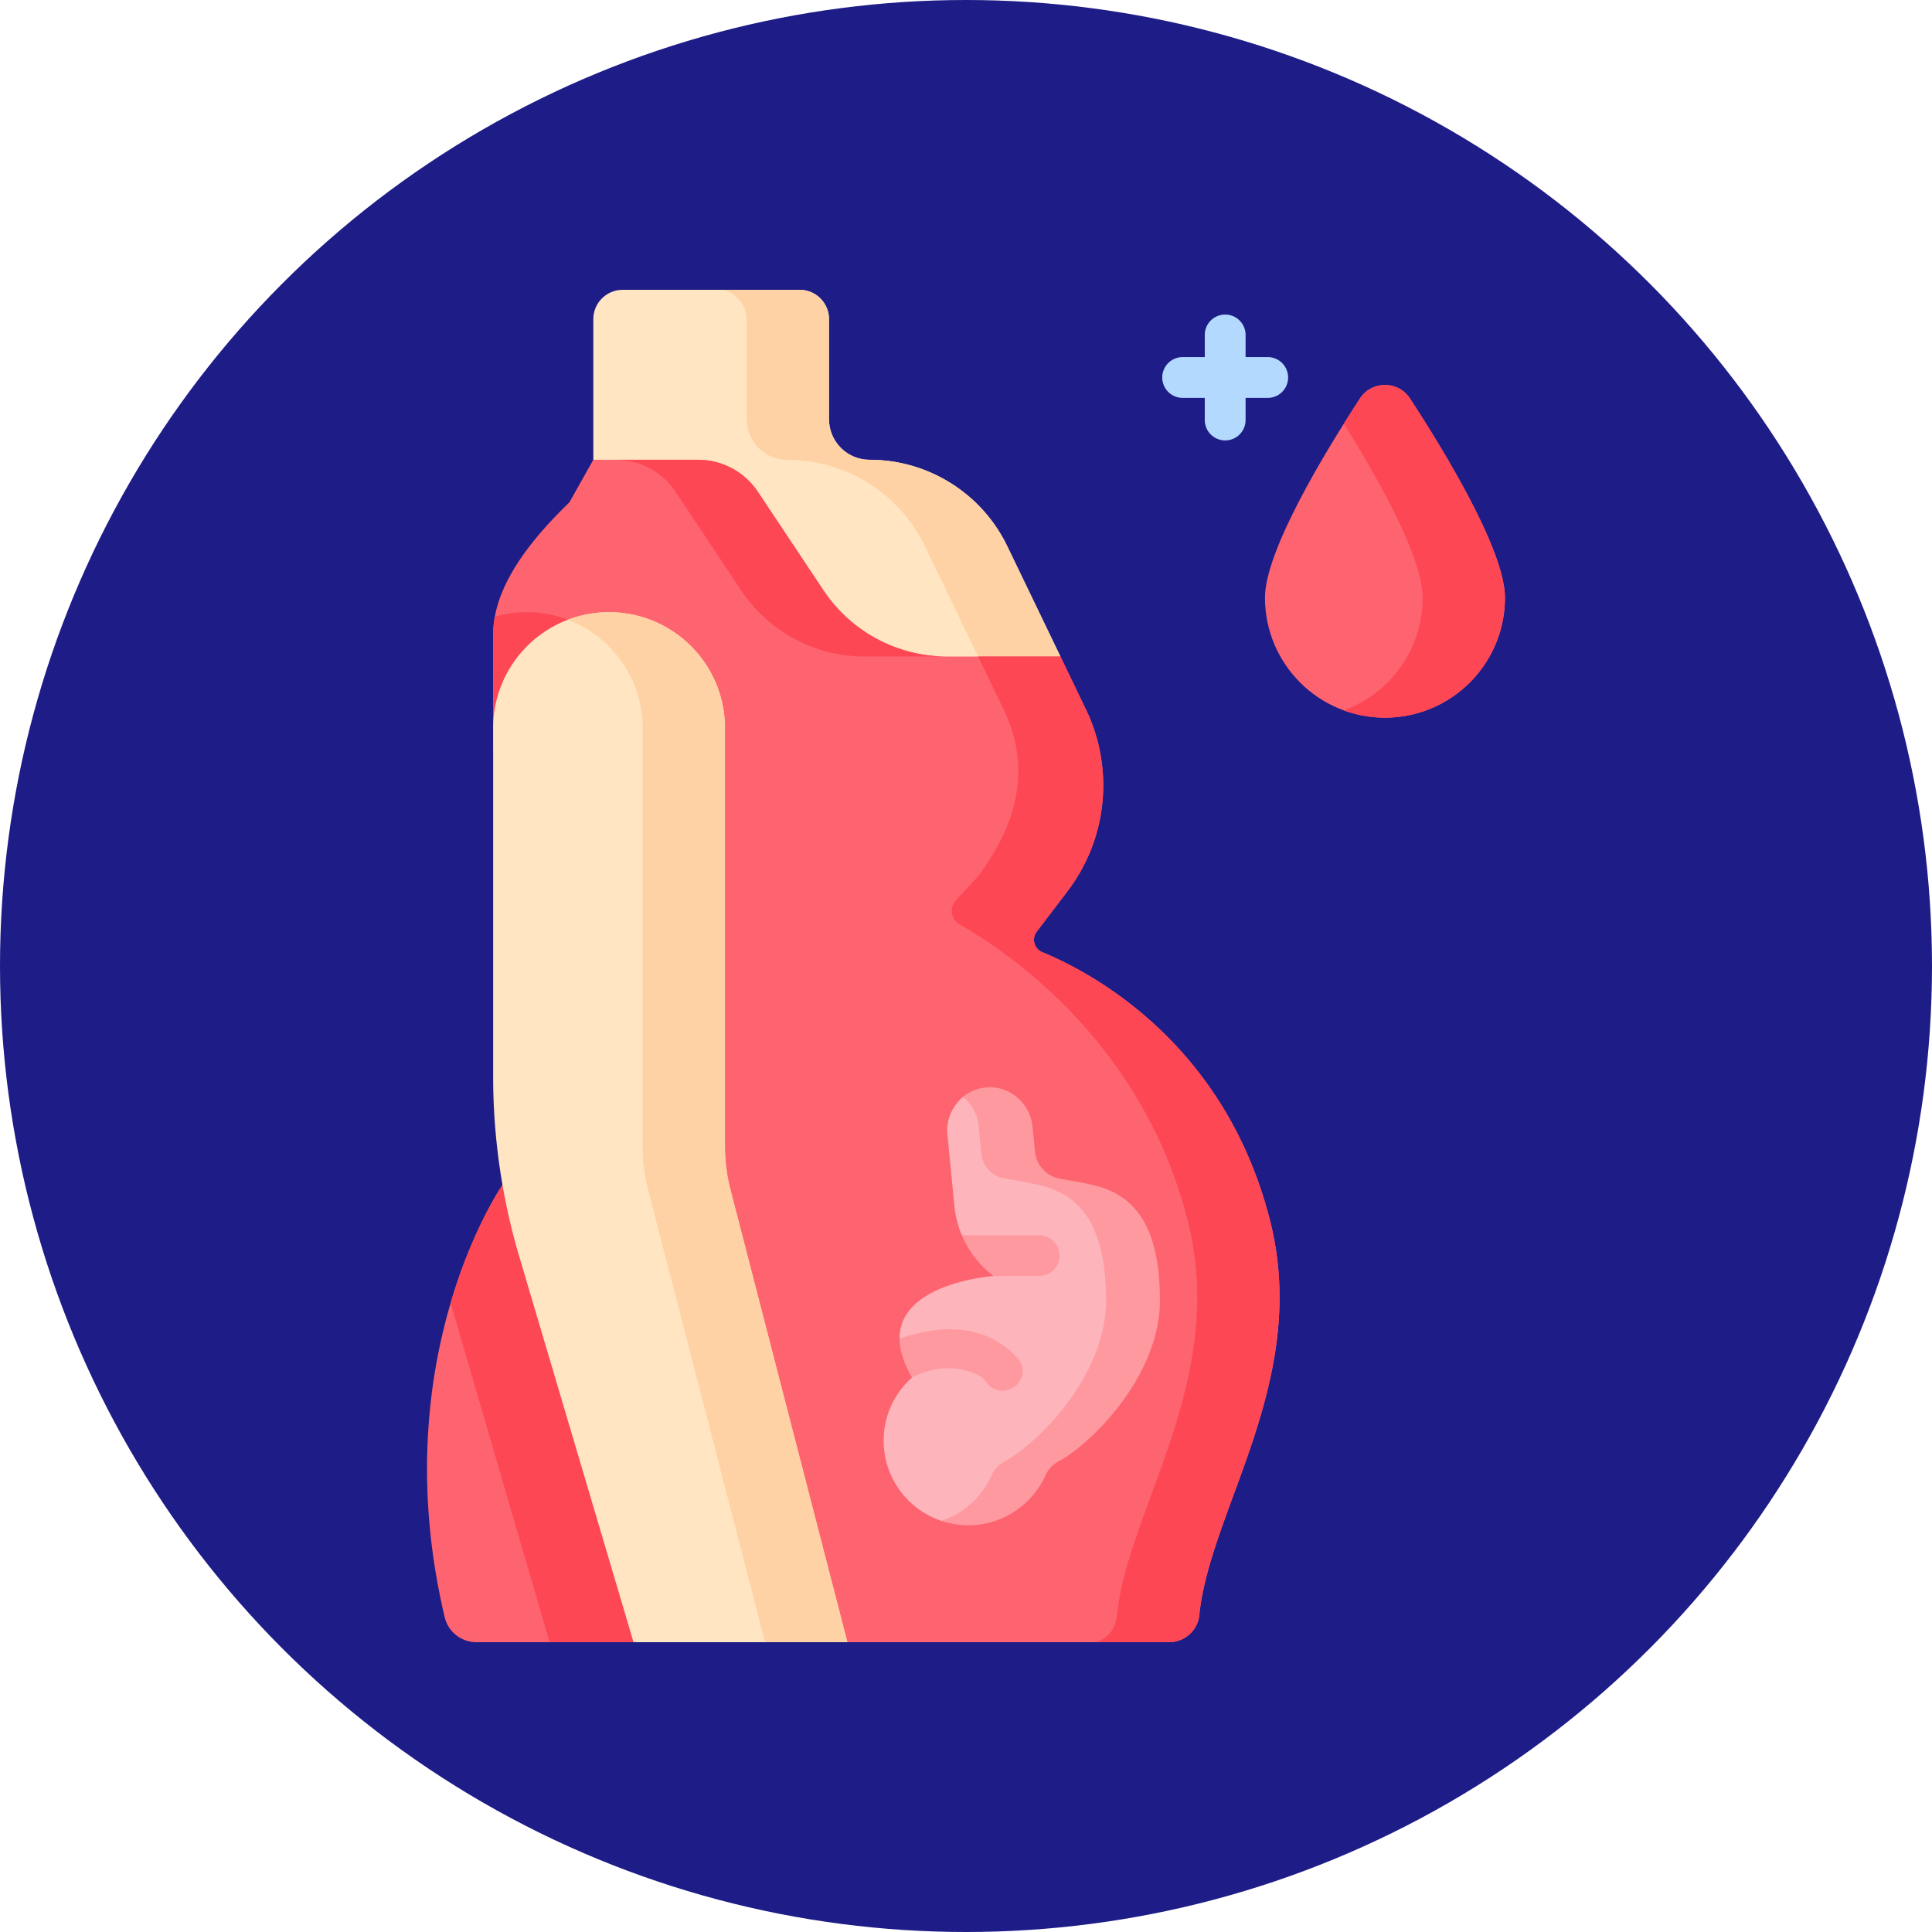 <svg xmlns="http://www.w3.org/2000/svg" version="1.1" xmlns:xlink="http://www.w3.org/1999/xlink" width="512" height="512" x="0" y="0" viewBox="0 0 512 512" style="enable-background:new 0 0 512 512" xml:space="preserve" class=""><circle r="256" cx="256" cy="256" fill="#1E1C87" shape="circle"></circle><g transform="matrix(0.7,0,0,0.7,76.8,76.8)"><path fill="#FFE5C2" d="M271.636 97.092c-9.647-20.013-29.911-32.742-52.123-32.742-8.492 0-15.376-6.884-15.376-15.376v-37.85C204.137 4.98 199.157 0 193.013 0H126.03c-6.144 0-11.124 4.98-11.124 11.124v53.23l125.679 89.553 51.172-15.068z" opacity="1" data-original="#ffe5c2"></path><path fill="#FED2A4" d="M271.636 97.092c-9.652-20.023-29.931-32.754-52.156-32.742-8.48.005-15.343-6.896-15.343-15.376v-37.85C204.137 4.98 199.157 0 193.013 0h-28.809a11.904 11.904 0 0 1 8.759 11.482v37.492c0 8.48 6.863 15.381 15.343 15.376 22.225-.013 42.504 12.719 52.156 32.742l20.122 41.746 12.484 5.503 18.69-5.503z" opacity="1" data-original="#fed2a4"></path><path fill="#FE646F" d="M344.327 501.75c-.587 5.841-5.583 10.25-11.456 10.25H211.094l-35.212-15.607-8.777-3.894L130.132 512H70.67c-5.717 0-10.724-3.915-12.033-9.478-11.682-49.356-6.171-90.337 2.256-118.955 8.417-28.608 19.759-44.885 19.759-44.885l-3.668-172.751v-35.407c0-2.277.227-4.533.639-6.779 3.018-16.37 16.287-31.719 28.217-43.257l9.066-16.133h39.672A27.157 27.157 0 0 1 177.19 76.47l24.817 37.272a56.28 56.28 0 0 0 46.853 25.095h42.897l9.643 20.027a66.152 66.152 0 0 1-6.943 68.785l-11.687 15.352c-2.021 2.655-.962 6.492 2.124 7.76 17.903 7.361 69.062 33.873 86.219 101.653 15.246 60.204-22.737 109.138-26.786 149.336z" opacity="1" data-original="#fe646f"></path><path fill="#FD4755" d="m175.882 496.393-8.777-3.894L130.132 512H98.34L60.893 383.567c8.417-28.608 19.759-44.885 19.759-44.885l-3.668-172.751v-35.407c0-2.277.227-4.533.639-6.779a43.597 43.597 0 0 1 12.064-1.69c24.23 0 43.875 19.646 43.875 43.875v158.39c0 5.522.701 11.033 2.081 16.38z" opacity="1" data-original="#fd4755"></path><g fill="#FD4755"><path d="m146.024 76.466 24.815 37.278a56.285 56.285 0 0 0 46.853 25.095h31.174a56.285 56.285 0 0 1-46.853-25.095l-24.815-37.278a27.172 27.172 0 0 0-22.618-12.115h-31.174c9.091 0 17.58 4.547 22.618 12.115zM371.118 352.417c-17.159-67.783-68.32-94.293-86.221-101.653-3.086-1.269-4.145-5.104-2.125-7.759l11.687-15.36a66.163 66.163 0 0 0 6.947-68.782l-9.647-20.024h-31.173l9.647 20.024c10.802 22.419 5.022 43.836-10.037 63.631l-7.975 8.576c-2.606 2.803-1.928 7.301 1.398 9.195 18.341 10.447 69.281 44.815 86.327 112.152 15.296 60.426-23.031 109.499-26.838 149.778-.427 4.516-3.438 8.366-7.74 9.801h27.5c5.874 0 10.869-4.408 11.458-10.252 4.045-40.194 42.031-89.126 26.792-149.327z" fill="#FD4755" opacity="1" data-original="#fd4755"></path></g><path fill="#FFE5C2" d="M76.985 165.932v131.913c0 23.079 3.33 46.037 9.887 68.166L130.13 512h80.963l-44.27-171.295a65.498 65.498 0 0 1-2.083-16.387V165.932c0-24.233-19.645-43.877-43.877-43.877-24.233-.001-43.878 19.644-43.878 43.877z" opacity="1" data-original="#ffe5c2"></path><path fill="#FED2A4" d="M166.823 340.705a65.498 65.498 0 0 1-2.083-16.387V165.932c0-24.233-19.645-43.877-43.877-43.877a43.764 43.764 0 0 0-15.587 2.86c16.536 6.287 28.291 22.276 28.291 41.018V324.32c0 5.528.7 11.034 2.083 16.387L179.92 512h31.174z" opacity="1" data-original="#fed2a4"></path><path fill="#FDB4BA" d="M320.062 381.892c-.031 28.145-38.479 63.196-39.448 65.36-5.274 11.703-12.57 17.206-24.614 18.37l-9.323.446c-12.327-4.126-21.291-15.589-21.819-29.065-.402-10.024 3.812-19.069 10.683-25.198v-.003c0 .003 3.885-7.866 3.885-7.866s-8.583-6.956-8.583-6.863v-.093c0-21.139 35.562-23.612 35.562-23.612l-.1-7.726-11.871-7.726a38.18 38.18 0 0 1-2.843-11.188l-2.637-27.063c-.54-5.531 2.009-10.813 5.913-14.114 0 0 4.887.195 9.118.345 8.18.288 11.602 20.398 11.602 20.398.511 5.202 12.46 12.089 26.879 15.763 11.524 2.937 17.616 11.134 17.596 39.835z" opacity="1" data-original="#fdb4ba"></path><path fill="#FE99A0" d="M308.122 340.069c-3.303-1.182-10.537-2.529-16.399-3.503a11.552 11.552 0 0 1-9.601-10.268l-.922-9.365c-.807-8.194-7.469-14.788-15.699-15.011-4.063-.11-7.757 1.287-10.635 3.63 3.246 2.639 5.471 6.51 5.909 10.961l1.038 10.542a10.566 10.566 0 0 0 8.805 9.392c5.976.982 13.681 2.392 17.12 3.623 11.201 4.01 21.317 13.859 21.294 42.556-.022 28.152-25.342 53.926-38.655 61.09-2.096 1.128-3.712 2.968-4.691 5.138a32.125 32.125 0 0 1-19.01 17.215 31.962 31.962 0 0 0 10.182 1.662c12.979 0 24.155-7.721 29.186-18.82.992-2.189 2.604-4.058 4.72-5.197 13.313-7.167 38.629-32.939 38.651-61.088.024-28.698-10.092-38.547-21.293-42.557z" opacity="1" data-original="#fe99a0"></path><path fill="#FE646F" d="M460.045 116.555c0 25.089-20.339 45.428-45.428 45.428s-45.428-20.339-45.428-45.428c0-17.71 22.637-55.006 35.951-75.411 4.464-6.841 14.489-6.841 18.953 0 13.316 20.405 35.952 57.7 35.952 75.411z" opacity="1" data-original="#fe646f"></path><path fill="#FD4755" d="M424.094 41.144c-4.464-6.841-14.489-6.841-18.953 0a609.579 609.579 0 0 0-6.11 9.558c13.148 20.996 29.841 50.642 29.841 65.853 0 19.613-12.43 36.322-29.841 42.682a45.333 45.333 0 0 0 15.587 2.745c25.089 0 45.428-20.339 45.428-45.428-.001-17.709-22.637-55.005-35.952-75.41z" opacity="1" data-original="#fd4755"></path><path fill="#FE99A0" d="M291.417 365.642a7.729 7.729 0 0 1-7.726 7.726h-17.286a38.182 38.182 0 0 1-11.971-15.453h29.257a7.73 7.73 0 0 1 7.726 7.727z" opacity="1" data-original="#fe99a0"></path><path fill="#B3DAFE" d="M370.222 25.471h-8.373v-8.373a7.726 7.726 0 1 0-15.452 0v8.373h-8.373a7.726 7.726 0 1 0 0 15.452h8.373v8.374a7.726 7.726 0 1 0 15.452 0v-8.374h8.373a7.726 7.726 0 1 0 0-15.452z" opacity="1" data-original="#b3dafe"></path><path fill="#FE99A0" d="m273.986 415.544-.165.103c-3.431 2.143-7.912 1.205-10.168-2.112a8.166 8.166 0 0 0-3.08-2.689c-3.832-1.896-12.692-4.883-24.003.453a7.72 7.72 0 0 1-1.082.412c-3.256-5.666-4.626-10.508-4.646-14.639 24.436-8.252 37.385-.494 44.648 7.345 3.112 3.349 2.37 8.706-1.504 11.127z" opacity="1" data-original="#fe99a0"></path></g></svg>